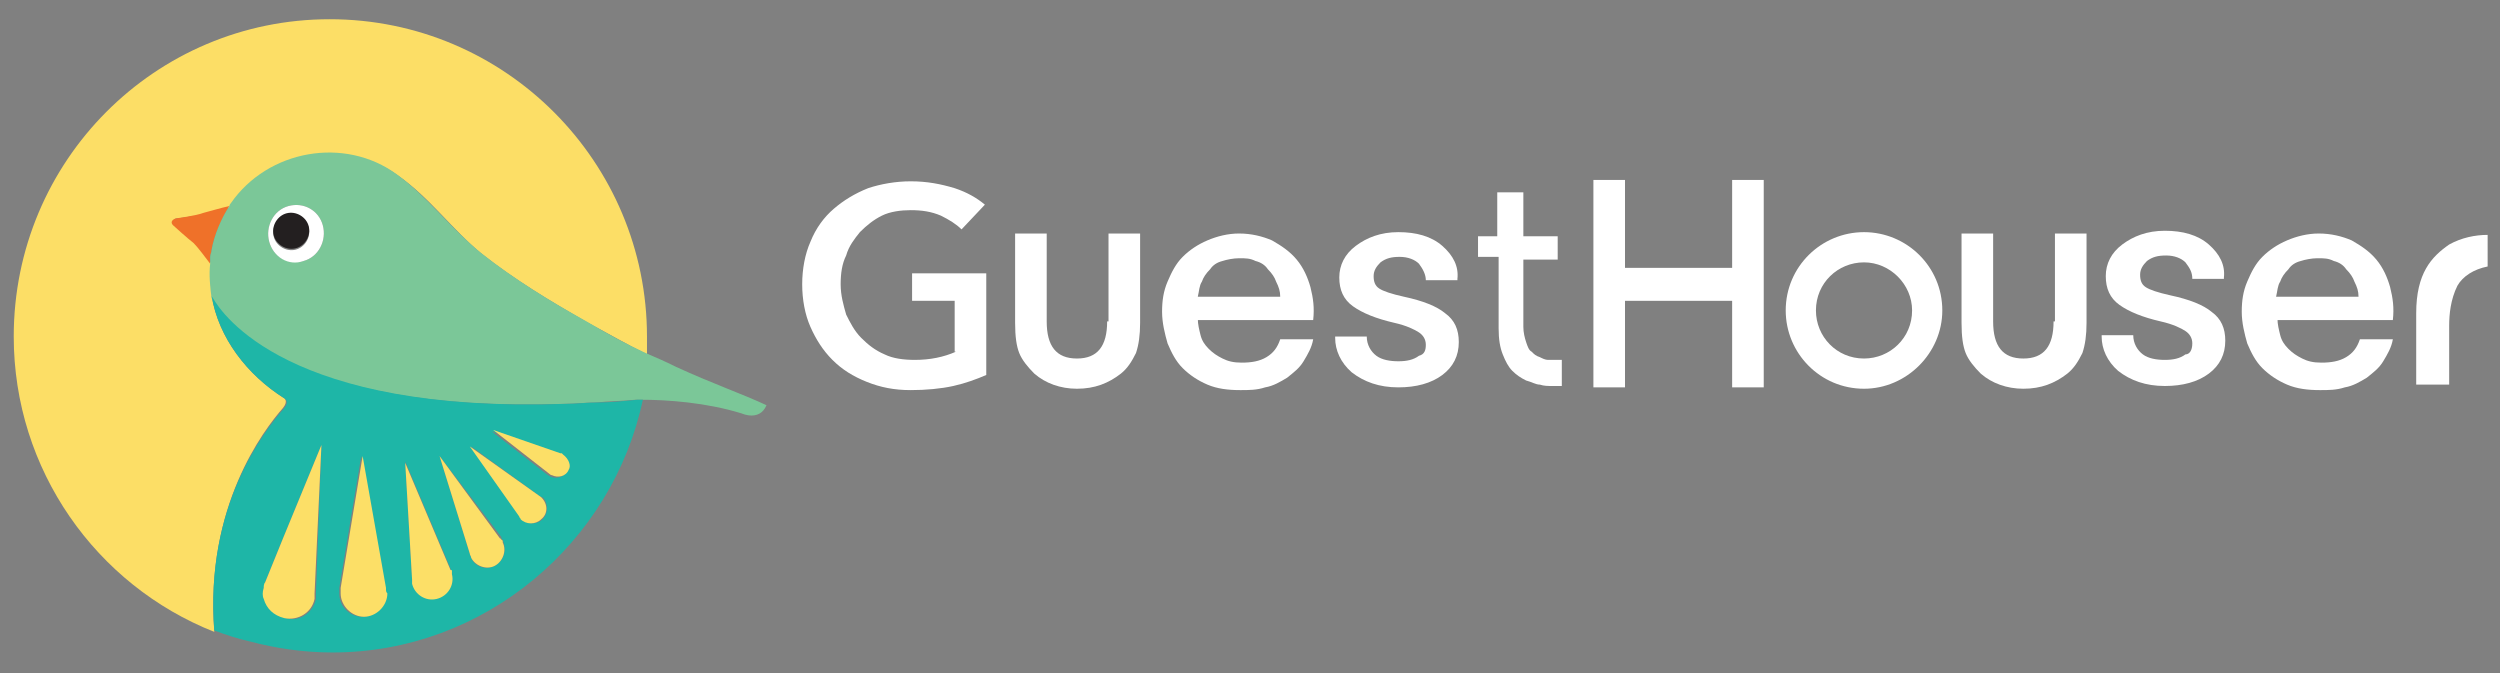 <?xml version="1.0" encoding="utf-8"?>
<!-- Generator: Adobe Illustrator 19.2.0, SVG Export Plug-In . SVG Version: 6.00 Build 0)  -->
<svg version="1.1" id="Layer_1" xmlns="http://www.w3.org/2000/svg" xmlns:xlink="http://www.w3.org/1999/xlink" x="0px" y="0px"
	 width="182px" height="49px" viewBox="0 0 182 49" style="enable-background:new 0 0 182 49;" xml:space="preserve">
<rect x="0" y="0" width="182" height="49" fill="#808080" stroke="none"/>
<style type="text/css">
	.Drop_x0020_Shadow{fill:none;}
	.Round_x0020_Corners_x0020_2_x0020_pt{fill:#FFFFFF;stroke:#000000;stroke-miterlimit:10;}
	.Live_x0020_Reflect_x0020_X{fill:none;}
	.Bevel_x0020_Soft{fill:url(#SVGID_1_);}
	.Dusk{fill:#FFFFFF;}
	.Foliage_GS{fill:#FFDD00;}
	.Pompadour_GS{fill-rule:evenodd;clip-rule:evenodd;fill:#44ADE2;}
	.st0{fill:#BCBEC0;}
	.st1{fill:#FCDE66;}
	.st2{fill:#EF7129;}
	.st3{fill:#7BC798;}
	.st4{fill:#1EB6A7;}
	.st5{fill:#FFFFFF;}
	.st6{fill:#231F20;}
	.st7{fill:#FCDF67;}
	.st8{fill:#7BC798;stroke:#7BC798;stroke-width:0.25;stroke-miterlimit:10;}
</style>
<linearGradient id="SVGID_1_" gradientUnits="userSpaceOnUse" x1="-1023.5" y1="-503.845" x2="-1022.793" y2="-503.137">
	<stop  offset="0" style="stop-color:#DEDFE3"/>
	<stop  offset="0.174" style="stop-color:#D8D9DD"/>
	<stop  offset="0.352" style="stop-color:#C9CACD"/>
	<stop  offset="0.532" style="stop-color:#B4B5B8"/>
	<stop  offset="0.714" style="stop-color:#989A9C"/>
	<stop  offset="0.895" style="stop-color:#797C7E"/>
	<stop  offset="1" style="stop-color:#656B6C"/>
</linearGradient>
<rect x="-907.8" y="-11.6" class="st0" width="278" height="123.7"/>
<g>
	<g>
		<path class="st1" d="M20.6-71.3C20.6-71.3,20.6-71.3,20.6-71.3c0.4-0.5,0.1-0.7,0.1-0.7l0,0c-2.7-1.7-4.8-4.4-5.3-7.5c0,0,0,0,0,0
			c0,0,0,0.1,0.1,0.2c-0.2-0.8-0.2-1.6-0.1-2.5c-0.3-0.4-0.9-1.2-1.2-1.5c-0.3-0.3-1.5-1.3-1.5-1.3c-0.2-0.2-0.1-0.5,0.2-0.5
			c0,0,1.5-0.2,2-0.3c0.4-0.1,1.5-0.4,1.9-0.5c0-0.1,0.1-0.2,0.1-0.2c2.6-4,8.2-4.9,12.1-2.1c2.3,1.6,4,4,6.1,5.7
			c2.4,1.9,5.1,3.5,7.7,5c1.7,0.9,2.7,1.5,4.3,2.3c0-0.4,0-0.9,0-1.3c0-12.7-10.3-23.1-23.1-23.1C11.3-99.6,1-89.3,1-76.5
			c0,9.7,6,18.1,14.6,21.5C14.9-64.1,19.2-69.7,20.6-71.3z"/>
		<path class="st2" d="M12.8-85.1c-0.3,0.1-0.4,0.3-0.2,0.5c0,0,1.1,1,1.5,1.3c0.3,0.3,0.9,1.1,1.2,1.5c0-0.2,0-0.3,0-0.5
			c0-0.2,0.1-0.3,0.1-0.5c0.2-1.1,0.7-2.2,1.3-3.2c-0.5,0.1-1.5,0.4-1.9,0.5C14.3-85.3,12.8-85.1,12.8-85.1z"/>
		<path class="st3" d="M49.2-74.3c-0.8-0.4-1.5-0.7-2.2-1c-1.5-0.7-2.6-1.3-4.3-2.3c-2.7-1.5-5.3-3.1-7.7-5
			c-2.2-1.8-3.9-4.1-6.1-5.7c-3.8-2.8-9.4-1.8-12.1,2.1c-0.1,0.1-0.1,0.2-0.1,0.2c-0.6,0.9-1.1,2.1-1.3,3.2c0,0.2-0.1,0.3-0.1,0.5
			c0,0.2,0,0.3,0,0.5c-0.1,0.8,0,1.7,0.1,2.5c0.7,1.3,5.5,8.4,25.7,7.7c0.8,0,1.5-0.1,2.3-0.1c0.9-0.1,1.9-0.1,2.9-0.2
			c0.1,0,0.1,0,0.2,0l0,0c0,0,0.1,0,0.1,0c0,0,0,0,0,0c0,0,0,0,0,0c2,0,4.8,0.2,7.4,1c0,0,1.3,0.6,1.8-0.6c0,0,0,0,0,0
			C54.1-72.3,51.8-73.1,49.2-74.3z M22.1-82c-1.1,0.3-2.2-0.3-2.5-1.4c-0.3-1.1,0.3-2.3,1.4-2.6c1.1-0.3,2.2,0.3,2.5,1.4
			C23.8-83.5,23.2-82.3,22.1-82z"/>
		<path class="st4" d="M46.6-71.9L46.6-71.9c0,0-0.1,0-0.2,0c-1,0.1-2,0.2-2.9,0.2c-0.8,0-1.6,0.1-2.3,0.1
			c-20.2,0.7-25-6.5-25.7-7.7c-0.1-0.1-0.1-0.2-0.1-0.2c0,0,0,0,0,0c0.5,3.1,2.6,5.8,5.3,7.5l0,0c0,0,0.4,0.2,0,0.7c0,0,0,0,0,0
			c-1.4,1.6-5.8,7.1-5.1,16.2c0,0,0,0,0,0c0.8,0.3,1.7,0.6,2.6,0.8c0,0,0,0,0,0c1.9,0.5,3.9,0.8,6,0.8c11.1,0,20.4-8,22.6-18.4
			c0,0,0,0,0,0C46.7-71.9,46.7-71.9,46.6-71.9z M19.2-58.2c0-0.1,0.1-0.3,0.1-0.4l1.3-3.2l2.8-6.8L23-57.8c0,0,0,0.1,0,0.1l0,0.1h0
			c0,0.1,0,0.1,0,0.2c-0.2,1-1.2,1.7-2.2,1.4c-0.7-0.2-1.3-0.7-1.4-1.4C19.2-57.7,19.2-58,19.2-58.2z M26.4-56.1
			c-0.9,0-1.7-0.7-1.7-1.7c0-0.1,0-0.3,0-0.4l1.6-9.6l1.7,9.6c0,0,0,0.1,0,0.1l0,0.1c0,0.1,0,0.1,0,0.2
			C28.1-56.9,27.3-56.1,26.4-56.1z M31.8-57.5c-0.8,0.2-1.6-0.3-1.8-1.1c0-0.1,0-0.2,0-0.3l-0.5-8.5l3.3,7.8c0,0,0,0.1,0,0.1l0,0.1
			h0c0,0.1,0,0.1,0,0.2C33.1-58.5,32.6-57.7,31.8-57.5z M36-59.8c-0.6,0.3-1.4,0.1-1.7-0.6c0-0.1-0.1-0.2-0.1-0.3L32-67.7l4.5,5.9
			c0,0,0,0,0,0.1l0,0v0c0,0,0.1,0.1,0.1,0.1C36.9-60.9,36.7-60.2,36-59.8z M39.5-63.2c-0.4,0.4-1.1,0.4-1.5,0
			c-0.1-0.1-0.1-0.1-0.1-0.2l-3.6-5.1l5.1,3.7c0,0,0,0,0.1,0l0,0v0c0,0,0.1,0.1,0.1,0.1C39.9-64.3,39.9-63.6,39.5-63.2z M41.3-66.6
			c-0.2,0.4-0.8,0.6-1.2,0.4c-0.1,0-0.1-0.1-0.2-0.1l-4.1-3.2l4.9,1.7c0,0,0,0,0.1,0l0,0c0,0,0.1,0,0.1,0
			C41.4-67.6,41.6-67.1,41.3-66.6z"/>
		<path class="st5" d="M21-86c-1.1,0.3-1.7,1.5-1.4,2.6c0.3,1.1,1.4,1.8,2.5,1.4c1.1-0.3,1.7-1.5,1.4-2.6C23.2-85.7,22.1-86.3,21-86
			z M21.4-82.8c-0.7,0.1-1.4-0.4-1.5-1.1c-0.1-0.7,0.4-1.4,1.1-1.5c0.7-0.1,1.4,0.4,1.5,1.1C22.6-83.6,22.1-82.9,21.4-82.8z"/>
		<path class="st6" d="M21-85.5c-0.7,0.1-1.2,0.8-1.1,1.5c0.1,0.7,0.8,1.2,1.5,1.1c0.7-0.1,1.2-0.8,1.1-1.5
			C22.4-85.1,21.7-85.6,21-85.5z"/>
		<path class="st7" d="M20.7-56c1,0.2,2-0.4,2.2-1.4c0-0.1,0-0.1,0-0.2h0l0-0.1c0,0,0-0.1,0-0.1l0.5-10.8l-2.8,6.8l-1.3,3.2
			c-0.1,0.1-0.1,0.3-0.1,0.4c-0.1,0.3-0.1,0.6,0,0.8C19.4-56.7,19.9-56.2,20.7-56z"/>
		<path class="st7" d="M28.1-58.1c0,0,0-0.1,0-0.1l-1.7-9.6l-1.6,9.6c0,0.1,0,0.2,0,0.4c0,0.9,0.8,1.7,1.7,1.7
			c0.9,0,1.7-0.8,1.7-1.7C28.1-57.9,28.1-58,28.1-58.1L28.1-58.1z"/>
		<path class="st7" d="M32.9-59.4L32.9-59.4L32.9-59.4c0-0.1,0-0.1-0.1-0.1l-3.3-7.8l0.5,8.5c0,0.1,0,0.2,0,0.3
			c0.2,0.8,1,1.3,1.8,1.1c0.8-0.2,1.3-1,1.1-1.8C32.9-59.3,32.9-59.4,32.9-59.4z"/>
		<path class="st7" d="M36.5-61.7L36.5-61.7L36.5-61.7c0-0.1-0.1-0.1-0.1-0.1L32-67.7l2.2,7.1c0,0.1,0.1,0.2,0.1,0.3
			c0.3,0.6,1.1,0.9,1.7,0.6c0.6-0.3,0.9-1.1,0.6-1.7C36.6-61.6,36.6-61.7,36.5-61.7z"/>
		<path class="st7" d="M39.4-64.8L39.4-64.8L39.4-64.8C39.3-64.8,39.3-64.8,39.4-64.8l-5.2-3.7l3.6,5.1c0,0.1,0.1,0.1,0.1,0.2
			c0.4,0.4,1.1,0.4,1.5,0C39.9-63.6,39.9-64.3,39.4-64.8C39.5-64.7,39.4-64.8,39.4-64.8z"/>
		<path class="st7" d="M41-67.9C41-67.9,40.9-67.9,41-67.9l-0.1-0.1c0,0,0,0-0.1,0l-4.9-1.7l4.1,3.2c0,0,0.1,0.1,0.2,0.1
			c0.4,0.2,1,0.1,1.2-0.4C41.6-67.1,41.4-67.6,41-67.9z"/>
	</g>
	<g>
		<path class="st3" d="M116-72.8v-15.1h2.3v6.4h7.8v-6.4h2.3v15.1h-2.3v-6.3h-7.8v6.3H116z"/>
		<g>
			<path class="st3" d="M159.6-75.9c0-0.4-0.2-0.7-0.5-0.9c-0.3-0.2-0.9-0.5-1.8-0.7c-1.3-0.3-2.3-0.7-3-1.2c-0.7-0.5-1-1.2-1-2.1
				c0-0.9,0.4-1.7,1.2-2.3c0.8-0.6,1.8-1,3.1-1c1.3,0,2.4,0.3,3.2,1c0.8,0.7,1.2,1.5,1.1,2.4l0,0.1h-2.3c0-0.5-0.2-0.8-0.5-1.2
				c-0.3-0.3-0.8-0.5-1.4-0.5c-0.6,0-1,0.1-1.4,0.4c-0.3,0.3-0.5,0.6-0.5,1c0,0.4,0.1,0.7,0.4,0.9c0.3,0.2,0.9,0.4,1.8,0.6
				c1.4,0.3,2.4,0.7,3,1.2c0.7,0.5,1,1.2,1,2.1c0,1-0.4,1.8-1.2,2.4c-0.8,0.6-1.9,0.9-3.2,0.9c-1.4,0-2.5-0.4-3.4-1.1
				c-0.8-0.7-1.2-1.6-1.2-2.5l0-0.1h2.3c0,0.6,0.3,1.1,0.7,1.4c0.4,0.3,1,0.4,1.6,0.4c0.6,0,1.1-0.1,1.5-0.4
				C159.4-75.2,159.6-75.5,159.6-75.9z"/>
		</g>
		<g>
			<circle class="st3" cx="135.7" cy="-78.4" r="5.7"/>
			<circle class="st5" cx="135.7" cy="-78.4" r="3.5"/>
		</g>
		<g>
			<path class="st3" d="M87.2-77.8c0,0.4,0.1,0.8,0.2,1.2c0.1,0.4,0.3,0.7,0.6,1c0.3,0.3,0.6,0.5,1,0.7c0.4,0.2,0.8,0.3,1.4,0.3
				c0.7,0,1.3-0.1,1.8-0.4c0.5-0.3,0.8-0.7,1-1.3h2.4c-0.1,0.6-0.4,1.1-0.7,1.6c-0.3,0.5-0.7,0.8-1.2,1.2c-0.5,0.3-1,0.6-1.6,0.7
				c-0.6,0.2-1.2,0.2-1.8,0.2c-0.9,0-1.7-0.1-2.4-0.4c-0.7-0.3-1.3-0.7-1.8-1.2c-0.5-0.5-0.8-1.1-1.1-1.8c-0.2-0.7-0.4-1.5-0.4-2.3
				c0-0.8,0.1-1.5,0.4-2.2c0.3-0.7,0.6-1.3,1.1-1.8c0.5-0.5,1.1-0.9,1.8-1.2c0.7-0.3,1.5-0.5,2.3-0.5c0.9,0,1.7,0.2,2.4,0.5
				c0.7,0.4,1.3,0.8,1.8,1.4c0.5,0.6,0.8,1.3,1,2c0.2,0.8,0.3,1.5,0.2,2.4H87.2z M93.2-79.4c0-0.4-0.1-0.7-0.3-1.1
				c-0.1-0.3-0.3-0.6-0.6-0.9c-0.2-0.3-0.5-0.5-0.9-0.6c-0.4-0.2-0.7-0.2-1.2-0.2c-0.4,0-0.9,0.1-1.2,0.2c-0.4,0.1-0.7,0.3-0.9,0.6
				c-0.3,0.3-0.5,0.6-0.6,0.9c-0.2,0.3-0.2,0.7-0.3,1.1H93.2z"/>
		</g>
		<g>
			<path class="st8" d="M107.6-82.1v-1.7h1.4V-87h1.9v3.2h2.5v1.7h-2.5v4.9c0,0.4,0.1,0.8,0.2,1.1c0.1,0.3,0.2,0.6,0.4,0.7
				c0.2,0.2,0.3,0.3,0.6,0.4c0.2,0.1,0.4,0.2,0.6,0.2c0.2,0,0.3,0,0.5,0l0.5,0v1.9c-0.2,0-0.4,0-0.7,0c-0.3,0-0.6,0-0.9-0.1
				c-0.3,0-0.6-0.2-1-0.3c-0.4-0.2-0.7-0.4-1-0.7c-0.3-0.3-0.5-0.7-0.7-1.2c-0.2-0.5-0.3-1.1-0.3-1.9v-5.2H107.6z"/>
		</g>
		<g>
			<path class="st3" d="M103.8-75.9c0-0.4-0.2-0.7-0.5-0.9c-0.3-0.2-0.9-0.5-1.8-0.7c-1.3-0.3-2.3-0.7-3-1.2c-0.7-0.5-1-1.2-1-2.1
				c0-0.9,0.4-1.7,1.2-2.3c0.8-0.6,1.8-1,3.1-1c1.3,0,2.4,0.3,3.2,1c0.8,0.7,1.2,1.5,1.1,2.4l0,0.1h-2.3c0-0.4-0.2-0.8-0.5-1.2
				c-0.3-0.3-0.8-0.5-1.4-0.5c-0.6,0-1,0.1-1.4,0.4c-0.3,0.3-0.5,0.6-0.5,1c0,0.4,0.1,0.7,0.4,0.9c0.3,0.2,0.9,0.4,1.8,0.6
				c1.4,0.3,2.4,0.7,3,1.2c0.7,0.5,1,1.2,1,2.1c0,1-0.4,1.8-1.2,2.4c-0.8,0.6-1.9,0.9-3.2,0.9c-1.4,0-2.5-0.4-3.4-1.1
				c-0.8-0.7-1.2-1.6-1.2-2.5l0-0.1h2.3c0,0.6,0.3,1.1,0.7,1.4c0.4,0.3,1,0.4,1.6,0.4c0.6,0,1.1-0.1,1.5-0.4
				C103.7-75.2,103.8-75.5,103.8-75.9z"/>
		</g>
		<path class="st3" d="M80.6-77.5c0,1.8-0.7,2.7-2.2,2.7c-1.5,0-2.2-0.9-2.2-2.7v-6.4h-2.3v6.5c0,1,0.1,1.7,0.3,2.2
			c0.2,0.5,0.6,1,1.1,1.5c0.8,0.7,1.9,1.1,3.1,1.1c1.3,0,2.3-0.4,3.2-1.1c0.5-0.4,0.8-0.9,1.1-1.5c0.2-0.6,0.3-1.3,0.3-2.2v-6.5
			h-2.3V-77.5z"/>
		<path class="st3" d="M149.5-77.5c0,1.8-0.7,2.7-2.2,2.7c-1.5,0-2.2-0.9-2.2-2.7v-6.4h-2.3v6.5c0,1,0.1,1.7,0.3,2.2
			c0.2,0.5,0.6,1,1.1,1.5c0.8,0.7,1.9,1.1,3.1,1.1c1.3,0,2.3-0.4,3.2-1.1c0.5-0.4,0.8-0.9,1.1-1.5c0.2-0.6,0.3-1.3,0.3-2.2v-6.5
			h-2.3V-77.5z"/>
		<g>
			<path class="st3" d="M165.8-77.8c0,0.4,0.1,0.8,0.2,1.2c0.1,0.4,0.3,0.7,0.6,1c0.3,0.3,0.6,0.5,1,0.7c0.4,0.2,0.8,0.3,1.4,0.3
				c0.7,0,1.3-0.1,1.8-0.4c0.5-0.3,0.8-0.7,1-1.3h2.4c-0.1,0.6-0.4,1.1-0.7,1.6c-0.3,0.5-0.7,0.8-1.2,1.2c-0.5,0.3-1,0.6-1.6,0.7
				c-0.6,0.2-1.2,0.2-1.8,0.2c-0.9,0-1.7-0.1-2.4-0.4c-0.7-0.3-1.3-0.7-1.8-1.2c-0.5-0.5-0.8-1.1-1.1-1.8c-0.2-0.7-0.4-1.5-0.4-2.3
				c0-0.8,0.1-1.5,0.4-2.2c0.3-0.7,0.6-1.3,1.1-1.8c0.5-0.5,1.1-0.9,1.8-1.2c0.7-0.3,1.5-0.5,2.3-0.5c0.9,0,1.7,0.2,2.4,0.5
				c0.7,0.4,1.3,0.8,1.8,1.4c0.5,0.6,0.8,1.3,1,2c0.2,0.8,0.3,1.5,0.2,2.4H165.8z M171.7-79.4c0-0.4-0.1-0.7-0.3-1.1
				c-0.1-0.3-0.3-0.6-0.6-0.9c-0.2-0.3-0.5-0.5-0.9-0.6c-0.4-0.2-0.7-0.2-1.2-0.2c-0.4,0-0.9,0.1-1.2,0.2c-0.4,0.1-0.7,0.3-0.9,0.6
				c-0.3,0.3-0.5,0.6-0.6,0.9c-0.2,0.3-0.2,0.7-0.3,1.1H171.7z"/>
		</g>
		<g>
			<path class="st3" d="M175.9-78.2v5.2h2.4v-4.3c0-0.8,0.1-1.9,0.6-2.9c0.4-0.7,1.2-1.2,2.2-1.4v-2.3c-0.9,0-1.9,0.2-2.8,0.7
				C177-82.3,175.9-81.1,175.9-78.2z"/>
		</g>
		<path class="st3" d="M69.6-75.4L69.6-75.4c-0.9,0.4-1.9,0.6-3,0.6c-0.8,0-1.6-0.1-2.2-0.4c-0.7-0.3-1.2-0.7-1.7-1.2
			c-0.5-0.5-0.8-1.1-1.1-1.7c-0.2-0.7-0.4-1.4-0.4-2.2c0-0.8,0.1-1.5,0.4-2.1c0.2-0.7,0.6-1.2,1-1.7c0.5-0.5,1-0.9,1.6-1.2
			c0.6-0.3,1.4-0.4,2.1-0.4c0.8,0,1.5,0.1,2.2,0.4c0.6,0.3,1.1,0.6,1.5,1l1.7-1.8c-0.6-0.5-1.3-0.9-2.2-1.2c-1-0.3-2-0.5-3.2-0.5
			c-1.1,0-2.2,0.2-3.1,0.5c-1,0.4-1.8,0.9-2.5,1.5c-0.7,0.6-1.3,1.4-1.7,2.4c-0.4,0.9-0.6,2-0.6,3.1c0,1.1,0.2,2.2,0.6,3.1
			c0.4,0.9,0.9,1.7,1.6,2.4c0.7,0.7,1.5,1.2,2.5,1.6c1,0.4,2,0.6,3.2,0.6c1.1,0,2.2-0.1,3.1-0.3c0.9-0.2,1.7-0.5,2.4-0.8v-7.4h-5.4
			v2h3.1V-75.4z"/>
	</g>
</g>
<g>
	<g>
		<path class="st1" d="M20.6,29.7C20.6,29.7,20.6,29.7,20.6,29.7c0.4-0.5,0.1-0.7,0.1-0.7l0,0c-2.7-1.7-4.8-4.4-5.3-7.5c0,0,0,0,0,0
			c0,0,0,0.1,0.1,0.2c-0.2-0.8-0.2-1.6-0.1-2.5c-0.3-0.4-0.9-1.2-1.2-1.5c-0.3-0.3-1.5-1.3-1.5-1.3c-0.2-0.2-0.1-0.5,0.2-0.5
			c0,0,1.5-0.2,2-0.3c0.4-0.1,1.5-0.4,1.9-0.5c0-0.1,0.1-0.2,0.1-0.2c2.6-4,8.2-4.9,12.1-2.1c2.3,1.6,4,4,6.1,5.7
			c2.4,1.9,5.1,3.5,7.7,5c1.7,0.9,2.7,1.5,4.3,2.3c0-0.4,0-0.9,0-1.3c0-12.7-10.3-23.1-23.1-23.1C11.3,1.4,1,11.7,1,24.5
			c0,9.7,6,18.1,14.6,21.5C14.9,36.9,19.2,31.3,20.6,29.7z"/>
		<path class="st2" d="M12.8,15.9c-0.3,0.1-0.4,0.3-0.2,0.5c0,0,1.1,1,1.5,1.3c0.3,0.3,0.9,1.1,1.2,1.5c0-0.2,0-0.3,0-0.5
			c0-0.2,0.1-0.3,0.1-0.5c0.2-1.1,0.7-2.2,1.3-3.2c-0.5,0.1-1.5,0.4-1.9,0.5C14.3,15.7,12.8,15.9,12.8,15.9z"/>
		<path class="st3" d="M49.2,26.7c-0.8-0.4-1.5-0.7-2.2-1c-1.5-0.7-2.6-1.3-4.3-2.3c-2.7-1.5-5.3-3.1-7.7-5
			c-2.2-1.8-3.9-4.1-6.1-5.7c-3.8-2.8-9.4-1.8-12.1,2.1c-0.1,0.1-0.1,0.2-0.1,0.2c-0.6,0.9-1.1,2.1-1.3,3.2c0,0.2-0.1,0.3-0.1,0.5
			c0,0.2,0,0.3,0,0.5c-0.1,0.8,0,1.7,0.1,2.5c0.7,1.3,5.5,8.4,25.7,7.7c0.8,0,1.5-0.1,2.3-0.1c0.9-0.1,1.9-0.1,2.9-0.2
			c0.1,0,0.1,0,0.2,0l0,0c0,0,0.1,0,0.1,0c0,0,0,0,0,0c0,0,0,0,0,0c2,0,4.8,0.2,7.4,1c0,0,1.3,0.6,1.8-0.6c0,0,0,0,0,0
			C54.1,28.7,51.8,27.9,49.2,26.7z M22.1,19c-1.1,0.3-2.2-0.3-2.5-1.4c-0.3-1.1,0.3-2.3,1.4-2.6c1.1-0.3,2.2,0.3,2.5,1.4
			C23.8,17.5,23.2,18.7,22.1,19z"/>
		<path class="st4" d="M46.6,29.1L46.6,29.1c0,0-0.1,0-0.2,0c-1,0.1-2,0.2-2.9,0.2c-0.8,0-1.6,0.1-2.3,0.1
			c-20.2,0.7-25-6.5-25.7-7.7c-0.1-0.1-0.1-0.2-0.1-0.2c0,0,0,0,0,0c0.5,3.1,2.6,5.8,5.3,7.5l0,0c0,0,0.4,0.2,0,0.7c0,0,0,0,0,0
			c-1.4,1.6-5.8,7.1-5.1,16.2c0,0,0,0,0,0c0.8,0.3,1.7,0.6,2.6,0.8c0,0,0,0,0,0c1.9,0.5,3.9,0.8,6,0.8c11.1,0,20.4-8,22.6-18.4
			c0,0,0,0,0,0C46.7,29.1,46.7,29.1,46.6,29.1z M19.2,42.8c0-0.1,0.1-0.3,0.1-0.4l1.3-3.2l2.8-6.8L23,43.2c0,0,0,0.1,0,0.1l0,0.1h0
			c0,0.1,0,0.1,0,0.2c-0.2,1-1.2,1.7-2.2,1.4c-0.7-0.2-1.3-0.7-1.4-1.4C19.2,43.3,19.2,43,19.2,42.8z M26.4,44.9
			c-0.9,0-1.7-0.7-1.7-1.7c0-0.1,0-0.3,0-0.4l1.6-9.6l1.7,9.6c0,0,0,0.1,0,0.1l0,0.1c0,0.1,0,0.1,0,0.2
			C28.1,44.1,27.3,44.9,26.4,44.9z M31.8,43.5c-0.8,0.2-1.6-0.3-1.8-1.1c0-0.1,0-0.2,0-0.3l-0.5-8.5l3.3,7.8c0,0,0,0.1,0,0.1l0,0.1
			h0c0,0.1,0,0.1,0,0.2C33.1,42.5,32.6,43.3,31.8,43.5z M36,41.2c-0.6,0.3-1.4,0.1-1.7-0.6c0-0.1-0.1-0.2-0.1-0.3L32,33.2l4.5,5.9
			c0,0,0,0,0,0.1l0,0v0c0,0,0.1,0.1,0.1,0.1C36.9,40.1,36.7,40.8,36,41.2z M39.5,37.8c-0.4,0.4-1.1,0.4-1.5,0
			c-0.1-0.1-0.1-0.1-0.1-0.2l-3.6-5.1l5.1,3.7c0,0,0,0,0.1,0l0,0v0c0,0,0.1,0.1,0.1,0.1C39.9,36.7,39.9,37.4,39.5,37.8z M41.3,34.3
			c-0.2,0.4-0.8,0.6-1.2,0.4c-0.1,0-0.1-0.1-0.2-0.1l-4.1-3.2l4.9,1.7c0,0,0,0,0.1,0l0,0c0,0,0.1,0,0.1,0
			C41.4,33.4,41.6,33.9,41.3,34.3z"/>
		<path class="st5" d="M21,15c-1.1,0.3-1.7,1.5-1.4,2.6c0.3,1.1,1.4,1.8,2.5,1.4c1.1-0.3,1.7-1.5,1.4-2.6C23.2,15.3,22.1,14.7,21,15
			z M21.4,18.2c-0.7,0.1-1.4-0.4-1.5-1.1c-0.1-0.7,0.4-1.4,1.1-1.5c0.7-0.1,1.4,0.4,1.5,1.1C22.6,17.4,22.1,18.1,21.4,18.2z"/>
		<path class="st6" d="M21,15.5c-0.7,0.1-1.2,0.8-1.1,1.5c0.1,0.7,0.8,1.2,1.5,1.1c0.7-0.1,1.2-0.8,1.1-1.5
			C22.4,15.9,21.7,15.4,21,15.5z"/>
		<path class="st7" d="M20.7,45c1,0.2,2-0.4,2.2-1.4c0-0.1,0-0.1,0-0.2h0l0-0.1c0,0,0-0.1,0-0.1l0.5-10.8l-2.8,6.8l-1.3,3.2
			c-0.1,0.1-0.1,0.3-0.1,0.4c-0.1,0.3-0.1,0.6,0,0.8C19.4,44.3,19.9,44.8,20.7,45z"/>
		<path class="st7" d="M28.1,42.9c0,0,0-0.1,0-0.1l-1.7-9.6l-1.6,9.6c0,0.1,0,0.2,0,0.4c0,0.9,0.8,1.7,1.7,1.7
			c0.9,0,1.7-0.8,1.7-1.7C28.1,43.1,28.1,43,28.1,42.9L28.1,42.9z"/>
		<path class="st7" d="M32.9,41.6L32.9,41.6L32.9,41.6c0-0.1,0-0.1-0.1-0.1l-3.3-7.8l0.5,8.5c0,0.1,0,0.2,0,0.3
			c0.2,0.8,1,1.3,1.8,1.1c0.8-0.2,1.3-1,1.1-1.8C32.9,41.7,32.9,41.6,32.9,41.6z"/>
		<path class="st7" d="M36.5,39.3L36.5,39.3L36.5,39.3c0-0.1-0.1-0.1-0.1-0.1L32,33.2l2.2,7.1c0,0.1,0.1,0.2,0.1,0.3
			c0.3,0.6,1.1,0.9,1.7,0.6c0.6-0.3,0.9-1.1,0.6-1.7C36.6,39.4,36.6,39.3,36.5,39.3z"/>
		<path class="st7" d="M39.4,36.2L39.4,36.2L39.4,36.2C39.3,36.2,39.3,36.2,39.4,36.2l-5.2-3.7l3.6,5.1c0,0.1,0.1,0.1,0.1,0.2
			c0.4,0.4,1.1,0.4,1.5,0C39.9,37.4,39.9,36.7,39.4,36.2C39.5,36.3,39.4,36.2,39.4,36.2z"/>
		<path class="st7" d="M41,33.1C41,33.1,40.9,33.1,41,33.1l-0.1-0.1c0,0,0,0-0.1,0l-4.9-1.7l4.1,3.2c0,0,0.1,0.1,0.2,0.1
			c0.4,0.2,1,0.1,1.2-0.4C41.6,33.9,41.4,33.4,41,33.1z"/>
	</g>
	<path class="st5" d="M116,28.2V13.1h2.3v6.4h7.8v-6.4h2.3v15.1h-2.3v-6.3h-7.8v6.3H116z"/>
	<g>
		<path class="st5" d="M159.6,25c0-0.4-0.2-0.7-0.5-0.9c-0.3-0.2-0.9-0.5-1.8-0.7c-1.3-0.3-2.3-0.7-3-1.2c-0.7-0.5-1-1.2-1-2.1
			c0-0.9,0.4-1.7,1.2-2.3c0.8-0.6,1.8-1,3.1-1c1.3,0,2.4,0.3,3.2,1c0.8,0.7,1.2,1.5,1.1,2.4l0,0.1h-2.3c0-0.5-0.2-0.8-0.5-1.2
			c-0.3-0.3-0.8-0.5-1.4-0.5c-0.6,0-1,0.1-1.4,0.4c-0.3,0.3-0.5,0.6-0.5,1c0,0.4,0.1,0.7,0.4,0.9c0.3,0.2,0.9,0.4,1.8,0.6
			c1.4,0.3,2.4,0.7,3,1.2c0.7,0.5,1,1.2,1,2.1c0,1-0.4,1.8-1.2,2.4c-0.8,0.6-1.9,0.9-3.2,0.9c-1.4,0-2.5-0.4-3.4-1.1
			c-0.8-0.7-1.2-1.6-1.2-2.5l0-0.1h2.3c0,0.6,0.3,1.1,0.7,1.4c0.4,0.3,1,0.4,1.6,0.4c0.6,0,1.1-0.1,1.5-0.4
			C159.4,25.8,159.6,25.5,159.6,25z"/>
	</g>
	<path class="st5" d="M141.4,22.6c0,3.1-2.6,5.7-5.7,5.7c-3.2,0-5.7-2.6-5.7-5.7c0-3.2,2.6-5.7,5.7-5.7
		C138.8,16.9,141.4,19.4,141.4,22.6z M135.7,19.1c-1.9,0-3.5,1.5-3.5,3.5c0,1.9,1.5,3.5,3.5,3.5c1.9,0,3.5-1.5,3.5-3.5
		C139.2,20.7,137.6,19.1,135.7,19.1z"/>
	<g>
		<path class="st5" d="M87.2,23.2c0,0.4,0.1,0.8,0.2,1.2c0.1,0.4,0.3,0.7,0.6,1c0.3,0.3,0.6,0.5,1,0.7c0.4,0.2,0.8,0.3,1.4,0.3
			c0.7,0,1.3-0.1,1.8-0.4c0.5-0.3,0.8-0.7,1-1.3h2.4c-0.1,0.6-0.4,1.1-0.7,1.6c-0.3,0.5-0.7,0.8-1.2,1.2c-0.5,0.3-1,0.6-1.6,0.7
			c-0.6,0.2-1.2,0.2-1.8,0.2c-0.9,0-1.7-0.1-2.4-0.4c-0.7-0.3-1.3-0.7-1.8-1.2c-0.5-0.5-0.8-1.1-1.1-1.8c-0.2-0.7-0.4-1.5-0.4-2.3
			c0-0.8,0.1-1.5,0.4-2.2c0.3-0.7,0.6-1.3,1.1-1.8c0.5-0.5,1.1-0.9,1.8-1.2c0.7-0.3,1.5-0.5,2.3-0.5c0.9,0,1.7,0.2,2.4,0.5
			c0.7,0.4,1.3,0.8,1.8,1.4c0.5,0.6,0.8,1.3,1,2c0.2,0.8,0.3,1.5,0.2,2.4H87.2z M93.2,21.6c0-0.4-0.1-0.7-0.3-1.1
			c-0.1-0.3-0.3-0.6-0.6-0.9c-0.2-0.3-0.5-0.5-0.9-0.6c-0.4-0.2-0.7-0.2-1.2-0.2c-0.4,0-0.9,0.1-1.2,0.2c-0.4,0.1-0.7,0.3-0.9,0.6
			c-0.3,0.3-0.5,0.6-0.6,0.9c-0.2,0.3-0.2,0.7-0.3,1.1H93.2z"/>
	</g>
	<g>
		<path class="st5" d="M107.6,18.9v-1.7h1.4V14h1.9v3.2h2.5v1.7h-2.5v4.9c0,0.4,0.1,0.8,0.2,1.1c0.1,0.3,0.2,0.6,0.4,0.7
			c0.2,0.2,0.3,0.3,0.6,0.4c0.2,0.1,0.4,0.2,0.6,0.2c0.2,0,0.3,0,0.5,0l0.5,0v1.9c-0.2,0-0.4,0-0.7,0c-0.3,0-0.6,0-0.9-0.1
			c-0.3,0-0.6-0.2-1-0.3c-0.4-0.2-0.7-0.4-1-0.7c-0.3-0.3-0.5-0.7-0.7-1.2c-0.2-0.5-0.3-1.1-0.3-1.9v-5.2H107.6z"/>
	</g>
	<g>
		<path class="st5" d="M103.8,25.1c0-0.4-0.2-0.7-0.5-0.9c-0.3-0.2-0.9-0.5-1.8-0.7c-1.3-0.3-2.3-0.7-3-1.2c-0.7-0.5-1-1.2-1-2.1
			c0-0.9,0.4-1.7,1.2-2.3c0.8-0.6,1.8-1,3.1-1c1.3,0,2.4,0.3,3.2,1c0.8,0.7,1.2,1.5,1.1,2.4l0,0.1h-2.3c0-0.4-0.2-0.8-0.5-1.2
			c-0.3-0.3-0.8-0.5-1.4-0.5c-0.6,0-1,0.1-1.4,0.4c-0.3,0.3-0.5,0.6-0.5,1c0,0.4,0.1,0.7,0.4,0.9c0.3,0.2,0.9,0.4,1.8,0.6
			c1.4,0.3,2.4,0.7,3,1.2c0.7,0.5,1,1.2,1,2.1c0,1-0.4,1.8-1.2,2.4c-0.8,0.6-1.9,0.9-3.2,0.9c-1.4,0-2.5-0.4-3.4-1.1
			c-0.8-0.7-1.2-1.6-1.2-2.5l0-0.1h2.3c0,0.6,0.3,1.1,0.7,1.4c0.4,0.3,1,0.4,1.6,0.4c0.6,0,1.1-0.1,1.5-0.4
			C103.7,25.8,103.8,25.5,103.8,25.1z"/>
	</g>
	<path class="st5" d="M80.6,23.4c0,1.8-0.7,2.7-2.2,2.7c-1.5,0-2.2-0.9-2.2-2.7v-6.4h-2.3v6.5c0,1,0.1,1.7,0.3,2.2
		c0.2,0.5,0.6,1,1.1,1.5c0.8,0.7,1.9,1.1,3.1,1.1c1.3,0,2.3-0.4,3.2-1.1c0.5-0.4,0.8-0.9,1.1-1.5c0.2-0.6,0.3-1.3,0.3-2.2v-6.5h-2.3
		V23.4z"/>
	<path class="st5" d="M149.5,23.4c0,1.8-0.7,2.7-2.2,2.7c-1.5,0-2.2-0.9-2.2-2.7v-6.4h-2.3v6.5c0,1,0.1,1.7,0.3,2.2
		c0.2,0.5,0.6,1,1.1,1.5c0.8,0.7,1.9,1.1,3.1,1.1c1.3,0,2.3-0.4,3.2-1.1c0.5-0.4,0.8-0.9,1.1-1.5c0.2-0.6,0.3-1.3,0.3-2.2v-6.5h-2.3
		V23.4z"/>
	<g>
		<path class="st5" d="M165.8,23.2c0,0.4,0.1,0.8,0.2,1.2c0.1,0.4,0.3,0.7,0.6,1c0.3,0.3,0.6,0.5,1,0.7c0.4,0.2,0.8,0.3,1.4,0.3
			c0.7,0,1.3-0.1,1.8-0.4c0.5-0.3,0.8-0.7,1-1.3h2.4c-0.1,0.6-0.4,1.1-0.7,1.6c-0.3,0.5-0.7,0.8-1.2,1.2c-0.5,0.3-1,0.6-1.6,0.7
			c-0.6,0.2-1.2,0.2-1.8,0.2c-0.9,0-1.7-0.1-2.4-0.4s-1.3-0.7-1.8-1.2c-0.5-0.5-0.8-1.1-1.1-1.8c-0.2-0.7-0.4-1.5-0.4-2.3
			c0-0.8,0.1-1.5,0.4-2.2c0.3-0.7,0.6-1.3,1.1-1.8c0.5-0.5,1.1-0.9,1.8-1.2c0.7-0.3,1.5-0.5,2.3-0.5c0.9,0,1.7,0.2,2.4,0.5
			c0.7,0.4,1.3,0.8,1.8,1.4c0.5,0.6,0.8,1.3,1,2c0.2,0.8,0.3,1.5,0.2,2.4H165.8z M171.7,21.6c0-0.4-0.1-0.7-0.3-1.1
			c-0.1-0.3-0.3-0.6-0.6-0.9c-0.2-0.3-0.5-0.5-0.9-0.6c-0.4-0.2-0.7-0.2-1.2-0.2c-0.4,0-0.9,0.1-1.2,0.2c-0.4,0.1-0.7,0.3-0.9,0.6
			c-0.3,0.3-0.5,0.6-0.6,0.9c-0.2,0.3-0.2,0.7-0.3,1.1H171.7z"/>
	</g>
	<g>
		<path class="st5" d="M175.9,22.8V28h2.4v-4.3c0-0.8,0.1-1.9,0.6-2.9c0.4-0.7,1.2-1.2,2.2-1.4v-2.3c-0.9,0-1.9,0.2-2.8,0.7
			C177,18.7,175.9,19.9,175.9,22.8z"/>
	</g>
	<path class="st5" d="M69.6,25.6L69.6,25.6c-0.9,0.4-1.9,0.6-3,0.6c-0.8,0-1.6-0.1-2.2-0.4c-0.7-0.3-1.2-0.7-1.7-1.2
		c-0.5-0.5-0.8-1.1-1.1-1.7c-0.2-0.7-0.4-1.4-0.4-2.2c0-0.8,0.1-1.5,0.4-2.1c0.2-0.7,0.6-1.2,1-1.7c0.5-0.5,1-0.9,1.6-1.2
		c0.6-0.3,1.4-0.4,2.1-0.4c0.8,0,1.5,0.1,2.2,0.4c0.6,0.3,1.1,0.6,1.5,1l1.7-1.8c-0.6-0.5-1.3-0.9-2.2-1.2c-1-0.3-2-0.5-3.2-0.5
		c-1.1,0-2.2,0.2-3.1,0.5c-1,0.4-1.8,0.9-2.5,1.5c-0.7,0.6-1.3,1.4-1.7,2.4c-0.4,0.9-0.6,2-0.6,3.1c0,1.1,0.2,2.2,0.6,3.1
		c0.4,0.9,0.9,1.7,1.6,2.4c0.7,0.7,1.5,1.2,2.5,1.6c1,0.4,2,0.6,3.2,0.6c1.1,0,2.2-0.1,3.1-0.3c0.9-0.2,1.7-0.5,2.4-0.8v-7.4h-5.4v2
		h3.1V25.6z"/>
</g>
<g>
	<path class="st1" d="M-855.2,59.7C-855.2,59.7-855.2,59.7-855.2,59.7c0.4-0.5,0.1-0.7,0.1-0.7l0,0c-2.9-1.9-5.2-4.8-5.8-8.2
		c0,0,0,0,0,0c0,0,0,0.1,0.1,0.2c-0.2-0.9-0.2-1.8-0.2-2.7c-0.3-0.4-1-1.3-1.3-1.6c-0.3-0.4-1.6-1.5-1.6-1.5
		c-0.2-0.3-0.2-0.5,0.2-0.6c0,0,1.6-0.2,2.2-0.3c0.4-0.1,1.6-0.4,2.1-0.6c0.1-0.1,0.1-0.2,0.2-0.2c2.9-4.3,9-5.3,13.2-2.3
		c2.5,1.8,4.3,4.3,6.7,6.2c2.6,2.1,5.5,3.9,8.4,5.5c1.8,1,3,1.7,4.7,2.5c0-0.5,0-0.9,0-1.4c0-13.9-11.3-25.2-25.2-25.2
		c-13.9,0-25.2,11.3-25.2,25.2c0,10.6,6.6,19.7,15.9,23.4C-861.5,67.5-856.8,61.4-855.2,59.7z"/>
	<path class="st2" d="M-863.8,44.6c-0.3,0.1-0.4,0.3-0.2,0.6c0,0,1.2,1.1,1.6,1.5c0.3,0.3,1,1.2,1.3,1.6c0-0.2,0-0.3,0.1-0.5
		c0-0.2,0.1-0.4,0.1-0.5c0.2-1.2,0.8-2.4,1.4-3.5c-0.5,0.1-1.7,0.5-2.1,0.6C-862.2,44.4-863.8,44.6-863.8,44.6z"/>
	<path class="st3" d="M-824,56.4c-0.9-0.4-1.7-0.7-2.3-1c-1.7-0.8-2.8-1.5-4.7-2.5c-2.9-1.6-5.8-3.4-8.4-5.5
		c-2.4-1.9-4.2-4.5-6.7-6.2c-4.2-3-10.3-2-13.2,2.3c-0.1,0.1-0.1,0.2-0.2,0.2c-0.6,1-1.2,2.3-1.4,3.5c0,0.2-0.1,0.4-0.1,0.5
		c0,0.2,0,0.3-0.1,0.5c-0.1,0.9,0,1.8,0.2,2.7c0.8,1.4,6,9.2,28.1,8.4c0.8,0,1.7-0.1,2.6-0.1c1-0.1,2.1-0.1,3.2-0.2
		c0.1,0,0.1,0,0.2,0l0,0c0,0,0.1,0,0.1,0c0,0,0,0,0,0c0,0,0,0,0,0c2.2,0,5.2,0.2,8.1,1.1c0,0,1.4,0.6,1.9-0.7c0,0,0,0,0,0
		C-818.7,58.6-821.2,57.7-824,56.4z M-853.7,48c-1.2,0.3-2.4-0.4-2.8-1.6c-0.3-1.2,0.4-2.5,1.5-2.8c1.2-0.3,2.4,0.4,2.8,1.6
		C-851.8,46.4-852.5,47.7-853.7,48z"/>
	<path class="st4" d="M-826.9,59L-826.9,59c-0.1,0-0.1,0-0.2,0c-1.1,0.1-2.2,0.2-3.2,0.2c-0.9,0.1-1.7,0.1-2.6,0.1
		c-22.1,0.7-27.3-7.1-28.1-8.4c-0.1-0.1-0.1-0.2-0.1-0.2c0,0,0,0,0,0c0.6,3.4,2.9,6.3,5.8,8.2l0,0c0,0,0.4,0.2,0,0.7c0,0,0,0,0,0
		c-1.6,1.7-6.3,7.8-5.5,17.7c0,0,0,0,0,0c0.9,0.4,1.8,0.7,2.8,0.9c0,0,0,0,0,0c2.1,0.6,4.3,0.9,6.6,0.9c12.1,0,22.2-8.8,24.7-20.1
		c0,0,0,0,0,0C-826.8,59-826.8,59-826.9,59z M-856.8,73.9c0-0.2,0.1-0.3,0.2-0.4l1.4-3.5l3-7.4l-0.5,11.8c0,0,0,0.1,0,0.1l0,0.1h0
		c0,0.1,0,0.2,0,0.2c-0.2,1.1-1.3,1.8-2.4,1.6c-0.8-0.2-1.4-0.8-1.6-1.6C-856.8,74.5-856.8,74.2-856.8,73.9z M-848.9,76.2
		c-1,0-1.9-0.8-1.9-1.8c0-0.1,0-0.3,0-0.4l1.7-10.5l1.9,10.5c0,0,0,0.1,0,0.1l0,0.1c0,0.1,0,0.1,0,0.2
		C-847.1,75.4-847.9,76.2-848.9,76.2z M-843,74.8c-0.9,0.2-1.7-0.3-1.9-1.2c0-0.1,0-0.2,0-0.4l-0.6-9.3l3.6,8.6c0,0,0,0.1,0,0.1
		l0,0.1h0c0,0.1,0,0.1,0.1,0.2C-841.6,73.7-842.2,74.6-843,74.8z M-838.4,72.2c-0.7,0.4-1.5,0.1-1.9-0.6c0-0.1-0.1-0.2-0.1-0.3
		l-2.4-7.7l4.9,6.5c0,0,0,0,0.1,0.1l0,0v0c0,0,0.1,0.1,0.1,0.1C-837.5,71-837.7,71.8-838.4,72.2z M-834.7,68.6
		c-0.5,0.5-1.2,0.5-1.7,0c-0.1-0.1-0.1-0.1-0.2-0.2l-3.9-5.6l5.6,4c0,0,0,0,0.1,0l0,0v0c0,0,0.1,0.1,0.1,0.1
		C-834.2,67.3-834.2,68.1-834.7,68.6z M-832.6,64.8c-0.3,0.5-0.9,0.7-1.3,0.4c-0.1,0-0.1-0.1-0.2-0.1l-4.5-3.5l5.4,1.8
		c0,0,0,0,0.1,0l0,0c0,0,0.1,0,0.1,0.1C-832.6,63.7-832.4,64.3-832.6,64.8z"/>
	<path class="st5" d="M-854.9,43.6c-1.2,0.3-1.9,1.6-1.5,2.8c0.3,1.2,1.6,1.9,2.8,1.6c1.2-0.3,1.9-1.6,1.6-2.8
		C-852.5,44-853.7,43.3-854.9,43.6z M-854.4,47.1c-0.8,0.1-1.5-0.4-1.6-1.2c-0.1-0.8,0.4-1.5,1.2-1.7c0.8-0.1,1.5,0.4,1.6,1.2
		C-853.1,46.2-853.6,47-854.4,47.1z"/>
	<path class="st6" d="M-854.8,44.2c-0.8,0.1-1.3,0.9-1.2,1.7c0.1,0.8,0.9,1.3,1.6,1.2c0.8-0.1,1.3-0.9,1.2-1.7
		C-853.3,44.6-854.1,44.1-854.8,44.2z"/>
	<path class="st7" d="M-855.2,76.4c1.1,0.2,2.2-0.5,2.4-1.6c0-0.1,0-0.2,0-0.2h0l0-0.1c0,0,0-0.1,0-0.1l0.5-11.8l-3,7.4l-1.4,3.5
		c-0.1,0.1-0.1,0.3-0.2,0.4c-0.1,0.3-0.1,0.6,0,0.9C-856.6,75.6-856,76.2-855.2,76.4z"/>
	<path class="st7" d="M-847.1,74.1c0,0,0-0.1,0-0.1l-1.9-10.5l-1.7,10.5c0,0.1,0,0.3,0,0.4c0,1,0.8,1.9,1.9,1.8c1,0,1.8-0.8,1.8-1.9
		C-847.1,74.3-847.1,74.2-847.1,74.1L-847.1,74.1z"/>
	<path class="st7" d="M-841.9,72.6L-841.9,72.6L-841.9,72.6c0-0.1,0-0.1-0.1-0.1l-3.6-8.6l0.6,9.3c0,0.1,0,0.2,0,0.4
		c0.2,0.9,1.1,1.4,1.9,1.2c0.9-0.2,1.4-1.1,1.2-1.9C-841.9,72.8-841.9,72.7-841.9,72.6z"/>
	<path class="st7" d="M-837.9,70.2L-837.9,70.2L-837.9,70.2c0-0.1-0.1-0.1-0.1-0.1l-4.9-6.5l2.4,7.7c0,0.1,0.1,0.2,0.1,0.3
		c0.4,0.7,1.2,1,1.9,0.6c0.7-0.4,1-1.2,0.6-1.9C-837.8,70.2-837.9,70.2-837.9,70.2z"/>
	<path class="st7" d="M-834.8,66.8L-834.8,66.8L-834.8,66.8C-834.8,66.7-834.8,66.7-834.8,66.8l-5.7-4.1l3.9,5.6
		c0,0.1,0.1,0.1,0.2,0.2c0.5,0.5,1.2,0.5,1.7,0c0.5-0.5,0.5-1.2,0-1.7C-834.7,66.8-834.7,66.8-834.8,66.8z"/>
	<path class="st7" d="M-833,63.4c0,0-0.1,0-0.1-0.1l0,0c0,0,0,0-0.1,0l-5.4-1.8l4.5,3.5c0.1,0,0.1,0.1,0.2,0.1
		c0.5,0.3,1.1,0.1,1.3-0.4C-832.4,64.3-832.6,63.7-833,63.4z"/>
</g>
<g>
	<path class="st5" d="M-751.1,58.1V41.6h2.6v7h8.5v-7h2.6v16.5h-2.6v-6.9h-8.5v6.9H-751.1z"/>
	<g>
		<path class="st5" d="M-703.5,54.6c0-0.4-0.2-0.8-0.5-1c-0.4-0.3-1-0.5-2-0.7c-1.4-0.3-2.5-0.7-3.2-1.3c-0.7-0.6-1.1-1.3-1.1-2.3
			c0-1,0.4-1.8,1.3-2.5c0.8-0.7,2-1.1,3.3-1.1c1.5,0,2.6,0.4,3.5,1.1c0.9,0.7,1.3,1.6,1.2,2.7l0,0.1h-2.6c0-0.5-0.2-0.9-0.6-1.3
			c-0.4-0.4-0.9-0.5-1.5-0.5c-0.6,0-1.1,0.1-1.5,0.4c-0.3,0.3-0.5,0.6-0.5,1.1c0,0.4,0.2,0.8,0.5,1c0.3,0.2,1,0.5,1.9,0.7
			c1.5,0.3,2.6,0.7,3.3,1.3c0.7,0.6,1.1,1.3,1.1,2.3c0,1.1-0.4,1.9-1.3,2.6c-0.9,0.7-2,1-3.5,1c-1.5,0-2.8-0.4-3.7-1.2
			c-0.9-0.8-1.3-1.7-1.3-2.7l0-0.1h2.5c0,0.7,0.3,1.2,0.7,1.5c0.5,0.3,1,0.5,1.7,0.5c0.7,0,1.2-0.1,1.6-0.4
			C-703.7,55.4-703.5,55-703.5,54.6z"/>
	</g>
	<g>
		<path class="st5" d="M-729.6,45.7c-3.4,0-6.2,2.8-6.2,6.2c0,3.4,2.8,6.2,6.2,6.2c3.4,0,6.2-2.8,6.2-6.2
			C-723.4,48.5-726.2,45.7-729.6,45.7z M-729.6,55.7c-2.1,0-3.8-1.7-3.8-3.8c0-2.1,1.7-3.8,3.8-3.8c2.1,0,3.8,1.7,3.8,3.8
			C-725.9,54-727.5,55.7-729.6,55.7z"/>
	</g>
	<g>
		<path class="st5" d="M-782.5,52.5c0,0.5,0.1,0.9,0.2,1.3c0.1,0.4,0.3,0.8,0.6,1.1c0.3,0.3,0.6,0.6,1,0.8c0.4,0.2,0.9,0.3,1.5,0.3
			c0.8,0,1.5-0.2,2-0.5c0.5-0.3,0.9-0.8,1.1-1.5h2.6c-0.1,0.6-0.4,1.2-0.8,1.7c-0.4,0.5-0.8,0.9-1.3,1.3c-0.5,0.3-1.1,0.6-1.7,0.8
			c-0.6,0.2-1.3,0.3-2,0.3c-1,0-1.9-0.2-2.6-0.5c-0.8-0.3-1.4-0.7-1.9-1.3c-0.5-0.5-0.9-1.2-1.2-2c-0.3-0.8-0.4-1.6-0.4-2.5
			c0-0.8,0.1-1.6,0.4-2.4c0.3-0.8,0.7-1.4,1.2-2c0.5-0.6,1.2-1,1.9-1.4c0.7-0.3,1.6-0.5,2.5-0.5c1,0,1.9,0.2,2.7,0.6
			c0.8,0.4,1.4,0.9,2,1.5c0.5,0.6,0.9,1.4,1.1,2.2c0.2,0.8,0.3,1.7,0.2,2.6H-782.5z M-776.1,50.8c0-0.4-0.1-0.8-0.3-1.2
			c-0.2-0.4-0.4-0.7-0.6-1c-0.3-0.3-0.6-0.5-1-0.7c-0.4-0.2-0.8-0.3-1.3-0.3c-0.5,0-0.9,0.1-1.3,0.2c-0.4,0.2-0.7,0.4-1,0.7
			c-0.3,0.3-0.5,0.6-0.7,1c-0.2,0.4-0.3,0.8-0.3,1.2H-776.1z"/>
	</g>
	<g>
		<path class="st5" d="M-760.3,47.9V46h1.6v-3.5h2.1V46h2.7v1.9h-2.7v5.4c0,0.5,0.1,0.9,0.2,1.2c0.1,0.3,0.3,0.6,0.4,0.8
			c0.2,0.2,0.4,0.3,0.6,0.5c0.2,0.1,0.4,0.2,0.6,0.2c0.2,0,0.4,0,0.6,0l0.5,0V58c-0.2,0-0.5,0-0.8,0c-0.4,0-0.7,0-1-0.1
			c-0.3-0.1-0.7-0.2-1.1-0.4c-0.4-0.2-0.8-0.4-1.1-0.7c-0.3-0.3-0.6-0.8-0.8-1.3c-0.2-0.6-0.3-1.3-0.3-2v-5.7H-760.3z"/>
	</g>
	<g>
		<path class="st5" d="M-764.4,54.7c0-0.4-0.2-0.8-0.5-1c-0.4-0.3-1-0.5-2-0.7c-1.4-0.3-2.5-0.7-3.2-1.3c-0.7-0.6-1.1-1.3-1.1-2.3
			c0-1,0.4-1.8,1.3-2.6c0.8-0.7,2-1.1,3.3-1.1c1.5,0,2.6,0.4,3.5,1.1c0.9,0.7,1.3,1.6,1.2,2.7l0,0.1h-2.6c0-0.5-0.2-0.9-0.6-1.3
			c-0.4-0.4-0.9-0.5-1.5-0.5c-0.6,0-1.1,0.1-1.5,0.4c-0.3,0.3-0.5,0.6-0.5,1.1c0,0.4,0.2,0.8,0.5,1c0.3,0.2,1,0.5,1.9,0.7
			c1.5,0.3,2.6,0.7,3.3,1.3c0.7,0.6,1.1,1.3,1.1,2.3c0,1.1-0.4,1.9-1.3,2.6c-0.9,0.7-2,1-3.5,1c-1.5,0-2.8-0.4-3.7-1.2
			c-0.9-0.8-1.3-1.7-1.3-2.7l0-0.1h2.5c0,0.7,0.3,1.2,0.7,1.5c0.5,0.3,1,0.5,1.7,0.5c0.7,0,1.2-0.1,1.6-0.4
			C-764.6,55.5-764.4,55.1-764.4,54.7z"/>
	</g>
	<path class="st5" d="M-789.8,52.9c0,2-0.8,3-2.4,3c-1.6,0-2.4-1-2.4-3v-7h-2.5v7c0,1,0.1,1.8,0.3,2.4c0.2,0.6,0.6,1.1,1.2,1.6
		c0.9,0.8,2.1,1.2,3.4,1.2c1.4,0,2.6-0.4,3.4-1.2c0.5-0.5,0.9-1,1.1-1.6c0.2-0.7,0.3-1.5,0.3-2.4v-7h-2.5V52.9z"/>
	<path class="st5" d="M-714.6,52.9c0,2-0.8,3-2.4,3c-1.6,0-2.4-1-2.4-3v-7h-2.5v7c0,1,0.1,1.8,0.3,2.4c0.2,0.6,0.6,1.1,1.2,1.6
		c0.9,0.8,2.1,1.2,3.4,1.2c1.4,0,2.6-0.4,3.5-1.2c0.5-0.5,0.9-1,1.1-1.6c0.2-0.7,0.3-1.5,0.3-2.4v-7h-2.5V52.9z"/>
	<g>
		<path class="st5" d="M-696.8,52.5c0,0.5,0.1,0.9,0.2,1.3c0.1,0.4,0.3,0.8,0.6,1.1c0.3,0.3,0.6,0.6,1,0.8c0.4,0.2,0.9,0.3,1.5,0.3
			c0.8,0,1.5-0.2,2-0.5c0.5-0.3,0.9-0.8,1.1-1.5h2.6c-0.1,0.6-0.4,1.2-0.8,1.7c-0.4,0.5-0.8,0.9-1.3,1.3c-0.5,0.3-1.1,0.6-1.7,0.8
			c-0.6,0.2-1.3,0.3-2,0.3c-1,0-1.9-0.2-2.6-0.5c-0.8-0.3-1.4-0.7-1.9-1.3c-0.5-0.5-0.9-1.2-1.2-2c-0.3-0.8-0.4-1.6-0.4-2.5
			c0-0.8,0.1-1.6,0.4-2.4c0.3-0.8,0.7-1.4,1.2-2c0.5-0.6,1.2-1,1.9-1.4c0.7-0.3,1.6-0.5,2.5-0.5c1,0,1.9,0.2,2.7,0.6
			c0.8,0.4,1.4,0.9,2,1.5c0.5,0.6,0.9,1.4,1.1,2.2c0.2,0.8,0.3,1.7,0.2,2.6H-696.8z M-690.3,50.8c0-0.4-0.1-0.8-0.3-1.2
			c-0.2-0.4-0.4-0.7-0.6-1c-0.3-0.3-0.6-0.5-1-0.7c-0.4-0.2-0.8-0.3-1.3-0.3c-0.5,0-0.9,0.1-1.3,0.2c-0.4,0.2-0.7,0.4-1,0.7
			c-0.3,0.3-0.5,0.6-0.7,1c-0.2,0.4-0.3,0.8-0.3,1.2H-690.3z"/>
	</g>
	<g>
		<path class="st5" d="M-685.8,52.1v5.7h2.6v-4.6c0-0.9,0.1-2.1,0.6-3.1c0.4-0.8,1.3-1.3,2.4-1.5V46c-1,0-2.1,0.2-3,0.8
			C-684.5,47.7-685.8,49-685.8,52.1z"/>
	</g>
	<path class="st5" d="M-801.8,55.2L-801.8,55.2c-1,0.4-2.1,0.6-3.3,0.6c-0.9,0-1.7-0.2-2.4-0.4c-0.7-0.3-1.3-0.7-1.8-1.3
		c-0.5-0.5-0.9-1.2-1.2-1.9c-0.3-0.7-0.4-1.5-0.4-2.4c0-0.8,0.1-1.6,0.4-2.3c0.3-0.7,0.6-1.4,1.1-1.9c0.5-0.5,1.1-1,1.8-1.3
		c0.7-0.3,1.5-0.5,2.3-0.5c0.9,0,1.7,0.2,2.4,0.5c0.7,0.3,1.3,0.7,1.7,1.1l1.8-2c-0.6-0.6-1.4-1-2.4-1.4c-1-0.4-2.2-0.5-3.5-0.5
		c-1.2,0-2.4,0.2-3.4,0.6c-1,0.4-1.9,0.9-2.7,1.6c-0.8,0.7-1.4,1.6-1.8,2.6c-0.4,1-0.7,2.2-0.7,3.4c0,1.2,0.2,2.4,0.6,3.4
		c0.4,1,1,1.9,1.8,2.6c0.8,0.7,1.7,1.3,2.7,1.7c1.1,0.4,2.2,0.6,3.5,0.6c1.2,0,2.4-0.1,3.3-0.3c0.9-0.2,1.8-0.5,2.6-0.9v-8.1h-5.9
		V51h3.4V55.2z"/>
</g>
</svg>
